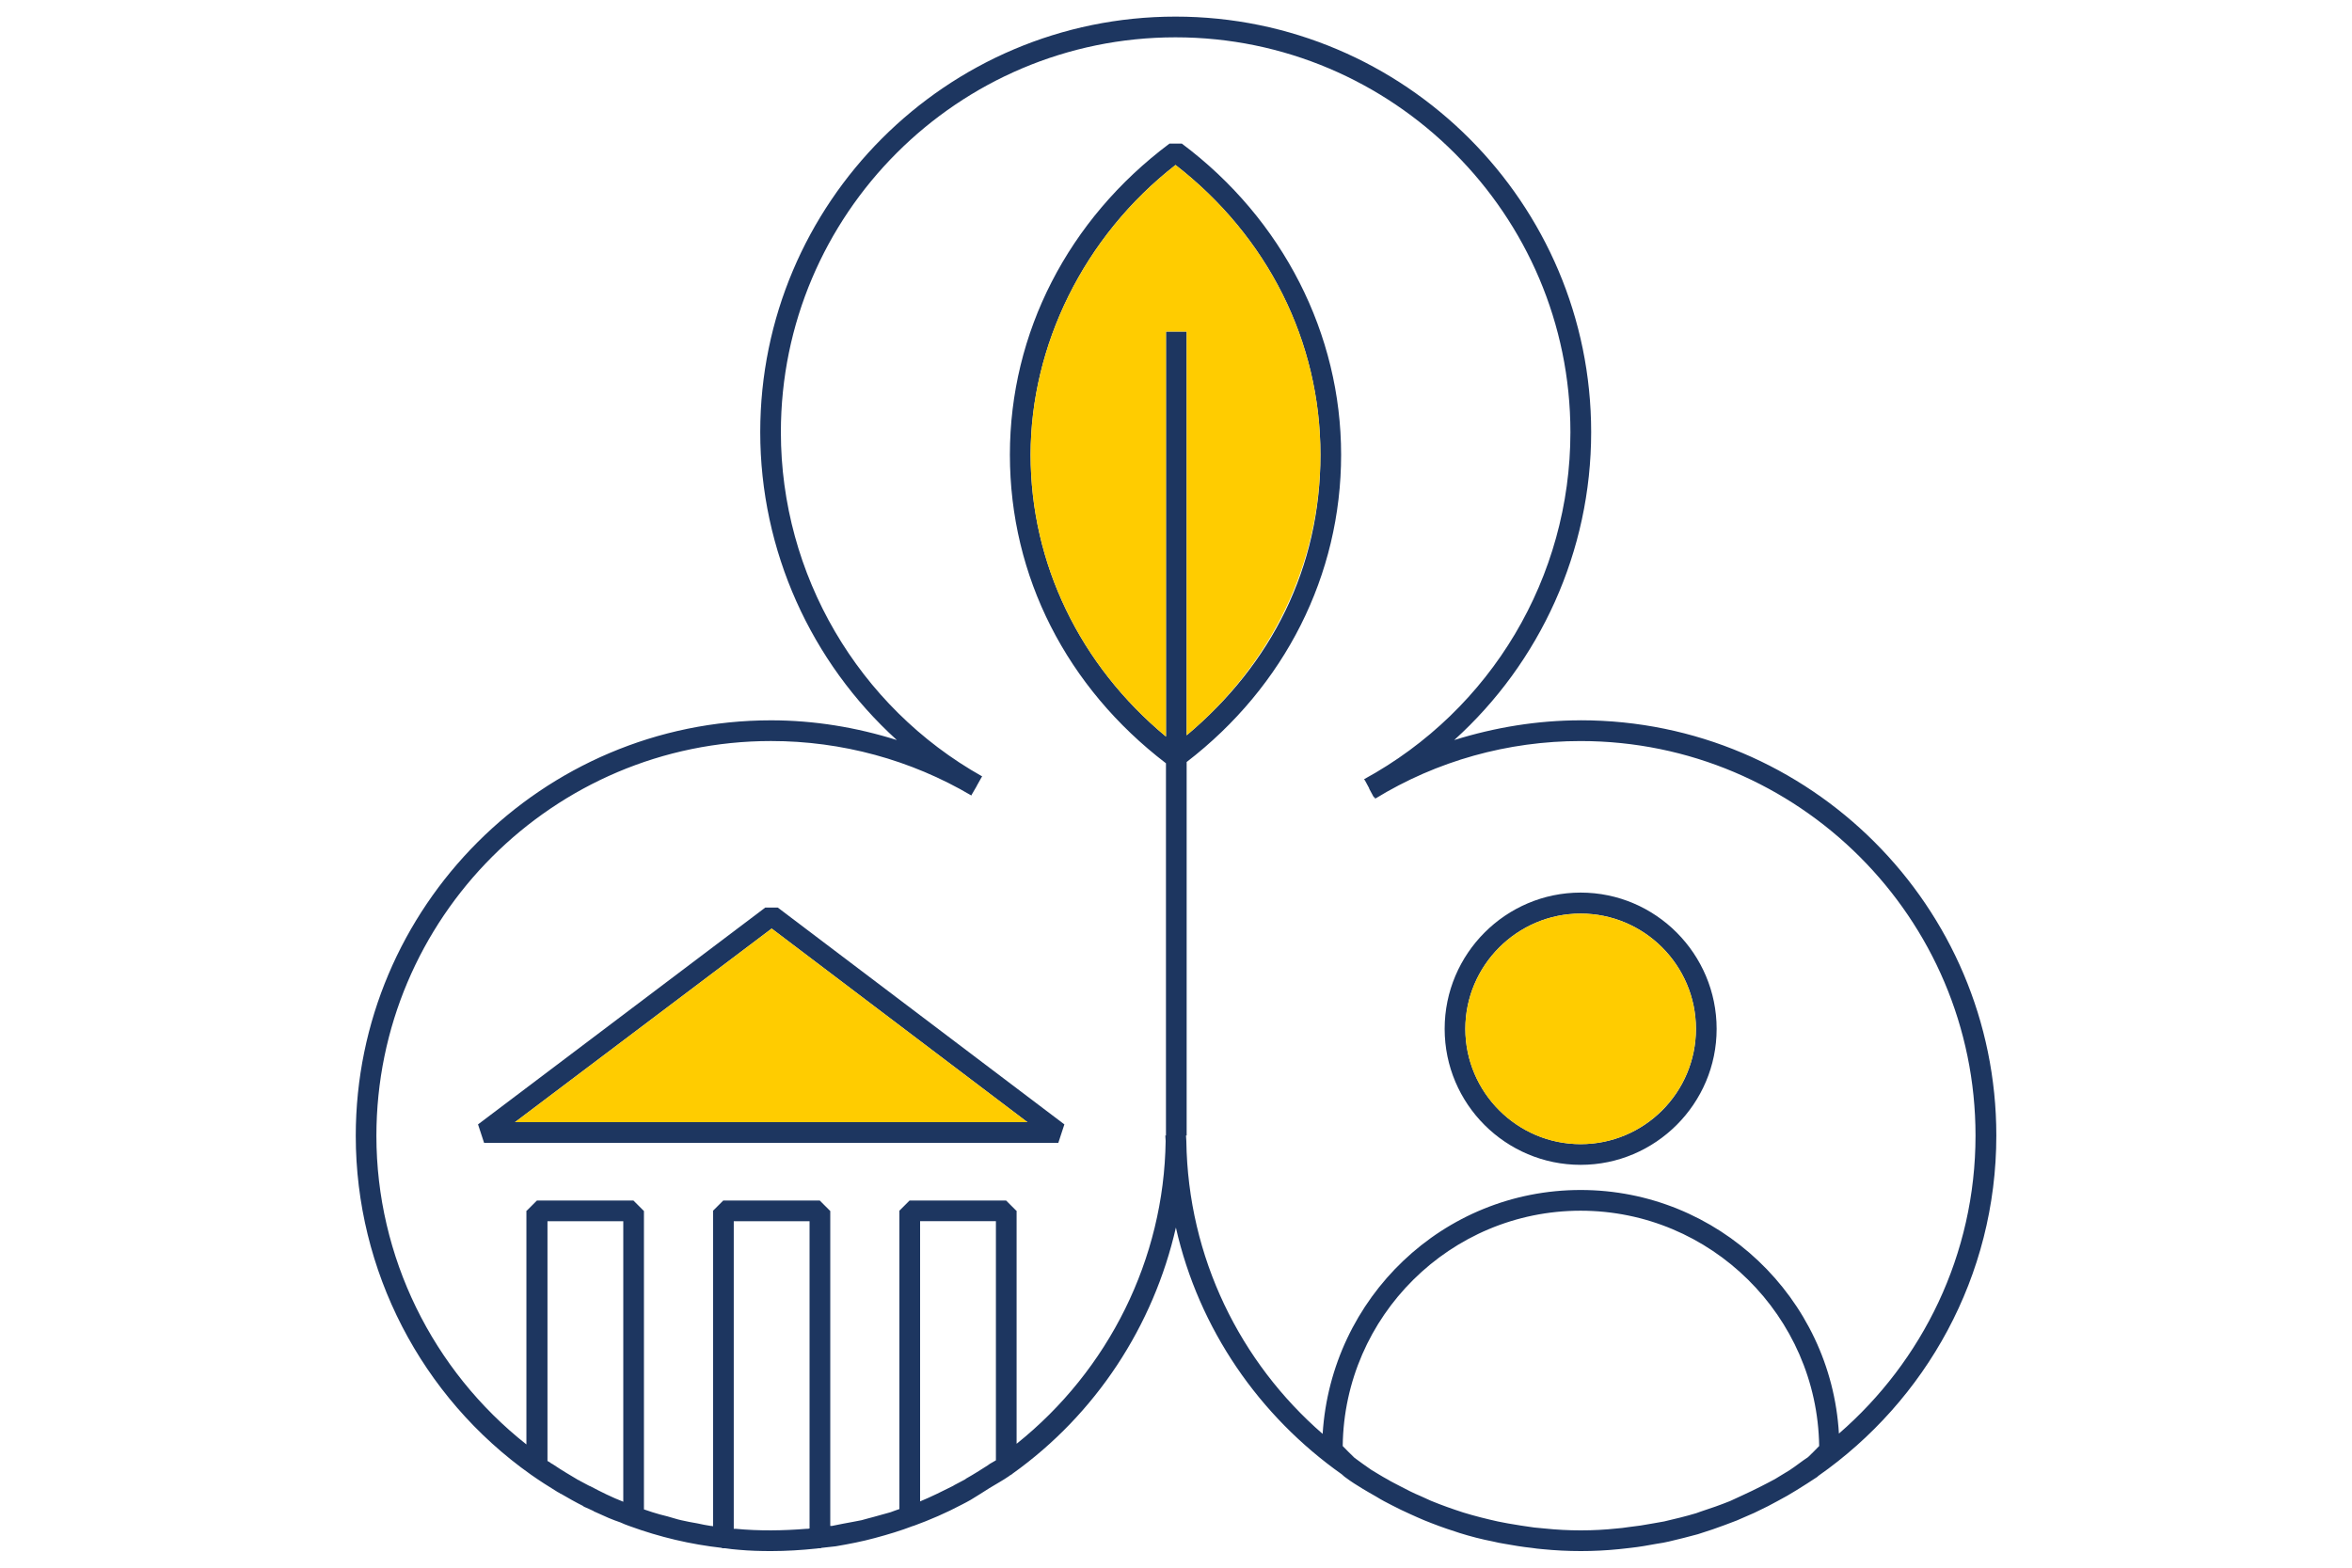 <?xml version="1.0" encoding="UTF-8"?>
<svg id="Capa_2" data-name="Capa 2" xmlns="http://www.w3.org/2000/svg" viewBox="0 0 1440 960">
  <defs>
    <style>
      .cls-1 {
        fill: #fc0;
      }

      .cls-2 {
        fill: #1d3660;
      }
    </style>
  </defs>
  <path class="cls-2" d="M967.74,441.1c-26.33,0-52.45,4.29-77.41,12.09,52.65-47.58,83.85-115.63,83.85-188.56,0-140.2-114.07-254.46-254.46-254.46s-254.27,114.27-254.27,254.46c0,72.54,31,140.78,83.65,188.56-24.76-7.8-50.7-12.09-77.02-12.09-140.2,0-254.27,114.27-254.27,254.46,0,82.29,39.97,159.89,107.25,207.47,5.27,3.7,10.72,7.21,16.18,10.53.2.2.58.39.78.39.39.2.78.58,1.17.78h.2c4.68,2.73,9.16,5.27,13.84,7.6v.2c2.15.97,4.09,1.75,6.05,2.73.2,0,.2.2.2.2,3.12,1.36,6.05,2.73,9.16,4.09,2.34.97,4.87,1.95,7.21,2.73,1.75.78,3.51,1.56,5.27,2.14.2,0,.39.2.58.2,18.14,6.63,37.05,11.11,56.36,13.26v.2h1.75c2.73.39,5.65.78,8.58.97,6.43.59,13.06.78,19.69.78,9.36,0,18.72-.59,27.88-1.56.98-.2,1.75-.2,2.73-.2l.2-.2c2.93-.39,5.85-.58,8.78-.97,8-1.37,16.18-2.93,23.98-5.07,8-2.14,15.79-4.48,23.4-7.41h.2c10.14-3.7,20.08-7.99,29.64-13.06,1.95-.97,3.7-1.95,5.46-2.93,3.9-2.34,7.8-4.87,11.5-7.21,4.09-2.53,8.19-4.68,12.09-7.41,0-.2.2-.2.2-.2.58-.39,1.17-.58,1.56-.97l.2-.2c51.09-36.46,86.38-90.67,100.03-150.73,14.04,62.2,51.09,115.43,101.59,151.12.78.59,1.37,1.37,2.34,1.95,3.32,2.53,6.82,4.68,10.33,6.83,2.73,1.56,5.46,3.31,8.39,4.87,3.12,1.95,6.43,3.7,9.56,5.27,3.7,1.95,7.41,3.7,11.31,5.46,2.73,1.17,5.46,2.53,8.39,3.7,6.24,2.53,12.48,4.87,18.72,6.82.97.39,1.95.59,2.92.98,6.83,2.14,13.65,3.9,20.67,5.26,2.34.59,4.48.98,6.82,1.37,5.46.97,11.11,1.95,16.77,2.53,2.34.39,4.48.59,6.63.78,7.8.78,15.6,1.17,23.4,1.17h.2c7.8,0,15.41-.39,23.2-1.17,2.34-.19,4.68-.58,7.02-.78,5.46-.58,10.92-1.56,16.18-2.53,2.54-.39,5.07-.78,7.41-1.37,6.04-1.37,11.89-2.92,17.74-4.48,2.93-.97,5.85-1.95,8.97-2.93,4.87-1.75,9.94-3.51,14.82-5.46,3.51-1.56,7.22-3.12,10.73-4.68,2.73-1.37,5.66-2.73,8.39-4.1,4.09-2.14,8-4.29,11.89-6.44,1.95-1.17,3.9-2.34,5.85-3.51,4.09-2.53,8.38-5.26,12.48-7.99.2-.2.39-.39.59-.59,65.71-46.02,109-122.07,109-208.45,0-140.2-114.07-254.27-254.47-254.27ZM381.59,919.61c-7.02-2.73-13.65-6.04-20.28-9.55-.2,0-.39-.2-.58-.2-1.95-.97-3.9-2.14-5.85-3.12-.2-.2-.39-.39-.78-.39-4.87-2.92-9.94-5.85-14.82-9.16-.59-.39-1.17-.78-1.95-1.17-.59-.59-1.56-.98-2.14-1.37v-146.83h46.41v171.79ZM495.66,935.99c-.59.2-1.17.2-1.76.2h-.2c-14.23,1.17-29.05,1.37-43.29,0h-1.17v-188.36h46.41v188.17ZM609.73,894.26c-1.17.78-2.53,1.37-3.7,2.14-.39.39-.98.59-1.36.98-4.29,2.73-8.58,5.46-13.07,7.99-.2.2-.59.39-.78.59-2.14,1.17-4.48,2.34-6.63,3.51-.19.19-.39.19-.58.39-6.63,3.32-13.26,6.63-20.28,9.55v-171.59h46.41v146.44ZM713.86,203.01v248.03c-52.65-43.68-82.87-105.88-82.87-172.57s32.37-133.57,88.72-177.44c56.55,43.87,88.72,108.22,88.72,177.44s-29.83,128.11-81.9,171.79v-247.25h-12.67ZM1106.96,892.31c-3.9,2.53-7.41,5.46-11.31,7.99-2.93,1.76-6.05,3.7-8.97,5.46-2.93,1.56-5.85,3.12-8.58,4.48-3.7,1.95-7.6,3.7-11.31,5.46-2.53,1.17-5.07,2.34-7.6,3.51-5.85,2.34-11.89,4.48-17.94,6.43-.98.39-1.76.59-2.73.98-6.43,1.95-13.07,3.51-19.69,5.07-2.14.39-4.29.78-6.63,1.17-5.07.98-10.34,1.76-15.6,2.34-2.14.39-4.48.58-6.63.78-7.41.78-14.62,1.17-22.03,1.17h-.2c-7.41,0-14.82-.39-22.23-1.17-1.95-.2-4.1-.39-6.24-.59-5.46-.78-10.92-1.56-16.19-2.53-2.14-.39-4.09-.78-6.05-1.17-7.02-1.56-14.04-3.31-21.06-5.46-6.63-2.14-13.26-4.48-19.89-7.21-2.15-.97-4.29-1.95-6.44-2.93-4.29-1.75-8.38-3.9-12.48-6.04-2.53-1.37-5.07-2.53-7.6-4.09-3.31-1.76-6.63-3.9-9.94-5.85-3.51-2.34-6.82-4.87-10.34-7.41-2.34-2.34-4.87-4.68-7.21-7.21.97-79.56,65.91-144.1,145.66-144.1s144.88,64.54,146.05,144.1c-2.34,2.53-4.68,4.68-6.83,6.83ZM1125.87,877.88c-4.87-83.07-73.9-149.17-158.14-149.17s-152.68,65.91-157.95,149.36c-50.3-43.68-82.48-107.83-83.45-179.39,0-.98-.2-2.15-.2-3.12v-.2h.39v-228.73c60.06-46.21,94.57-114.46,94.57-188.17s-35.49-144.1-97.5-190.51h-7.6c-62.01,46.41-97.69,115.83-97.69,190.51s34.9,142.54,95.55,188.95v227.95h-.39c0,1.17.2,2.34.2,3.32-.98,72.34-34.9,140.39-91.25,185.44v-142.73h-.2l-6.24-6.24h-59.08l-6.24,6.24v182.71c-1.95.58-3.71,1.37-5.46,1.95-3.51.97-7.02,1.95-10.53,2.93-2.54.58-4.87,1.37-7.22,1.95-3.7.78-7.41,1.37-11.31,2.14-2.34.39-4.48.97-6.82,1.37h-.98v-192.85l-.2-.19-6.24-6.24h-59.08l-6.24,6.24v193.24c-.59-.2-.98-.2-1.37-.2-2.73-.39-5.46-.97-8.19-1.56-3.32-.58-6.63-1.17-9.94-1.95-2.73-.58-5.46-1.56-8.39-2.34-3.12-.78-6.24-1.56-9.16-2.53-1.75-.58-3.51-1.17-5.27-1.76v-182.71l-.2-.19-6.24-6.24h-59.08l-6.24,6.24h-.2v143.12c-57.52-45.43-91.84-115.04-91.84-188.95,0-133.37,108.42-241.79,241.6-241.79,43.29,0,85.6,11.5,122.65,33.34l.39-.78,2.73-4.68.39-.78,2.73-4.87.39-.58c-76.05-42.7-123.24-123.63-123.24-210.79,0-133.38,108.42-241.79,241.6-241.79s241.79,108.42,241.79,241.79c0,88.72-48.36,170.03-126.35,212.54l.59.78,2.53,4.68v.2l.39.78,2.53,4.68q.2-.2.39-.2l.39.98c37.83-23.2,81.31-35.29,125.77-35.29,133.37,0,241.79,108.42,241.79,241.59,0,72.93-32.56,138.25-83.65,182.51Z"/>
  <path class="cls-1" d="M808.43,278.47c0,66.3-29.83,128.11-81.9,171.79v-247.25h-12.67v248.03c-52.65-43.68-82.87-105.88-82.87-172.57s32.37-133.57,88.72-177.44c56.55,43.87,88.72,108.22,88.72,177.44Z"/>
  <path class="cls-2" d="M967.74,546.59c-45.83,0-83.26,37.44-83.26,83.46s37.44,83.26,83.26,83.26,83.26-37.44,83.26-83.26-37.24-83.46-83.26-83.46ZM967.74,700.63c-38.8,0-70.59-31.78-70.59-70.59s31.78-70.59,70.59-70.59,70.59,31.59,70.59,70.59-31.59,70.59-70.59,70.59Z"/>
  <path class="cls-1" d="M1038.32,630.05c0,38.8-31.59,70.59-70.59,70.59s-70.59-31.78-70.59-70.59,31.78-70.59,70.59-70.59,70.59,31.59,70.59,70.59Z"/>
  <path class="cls-2" d="M476.16,555.75h-7.61l-175.88,132.79,3.71,11.31h351.57l3.71-11.31-175.49-132.79ZM315.29,687.18l157.16-118.56,156.58,118.56h-313.74Z"/>
  <polygon class="cls-1" points="629.04 687.18 315.29 687.18 472.46 568.62 629.04 687.18"/>
</svg>